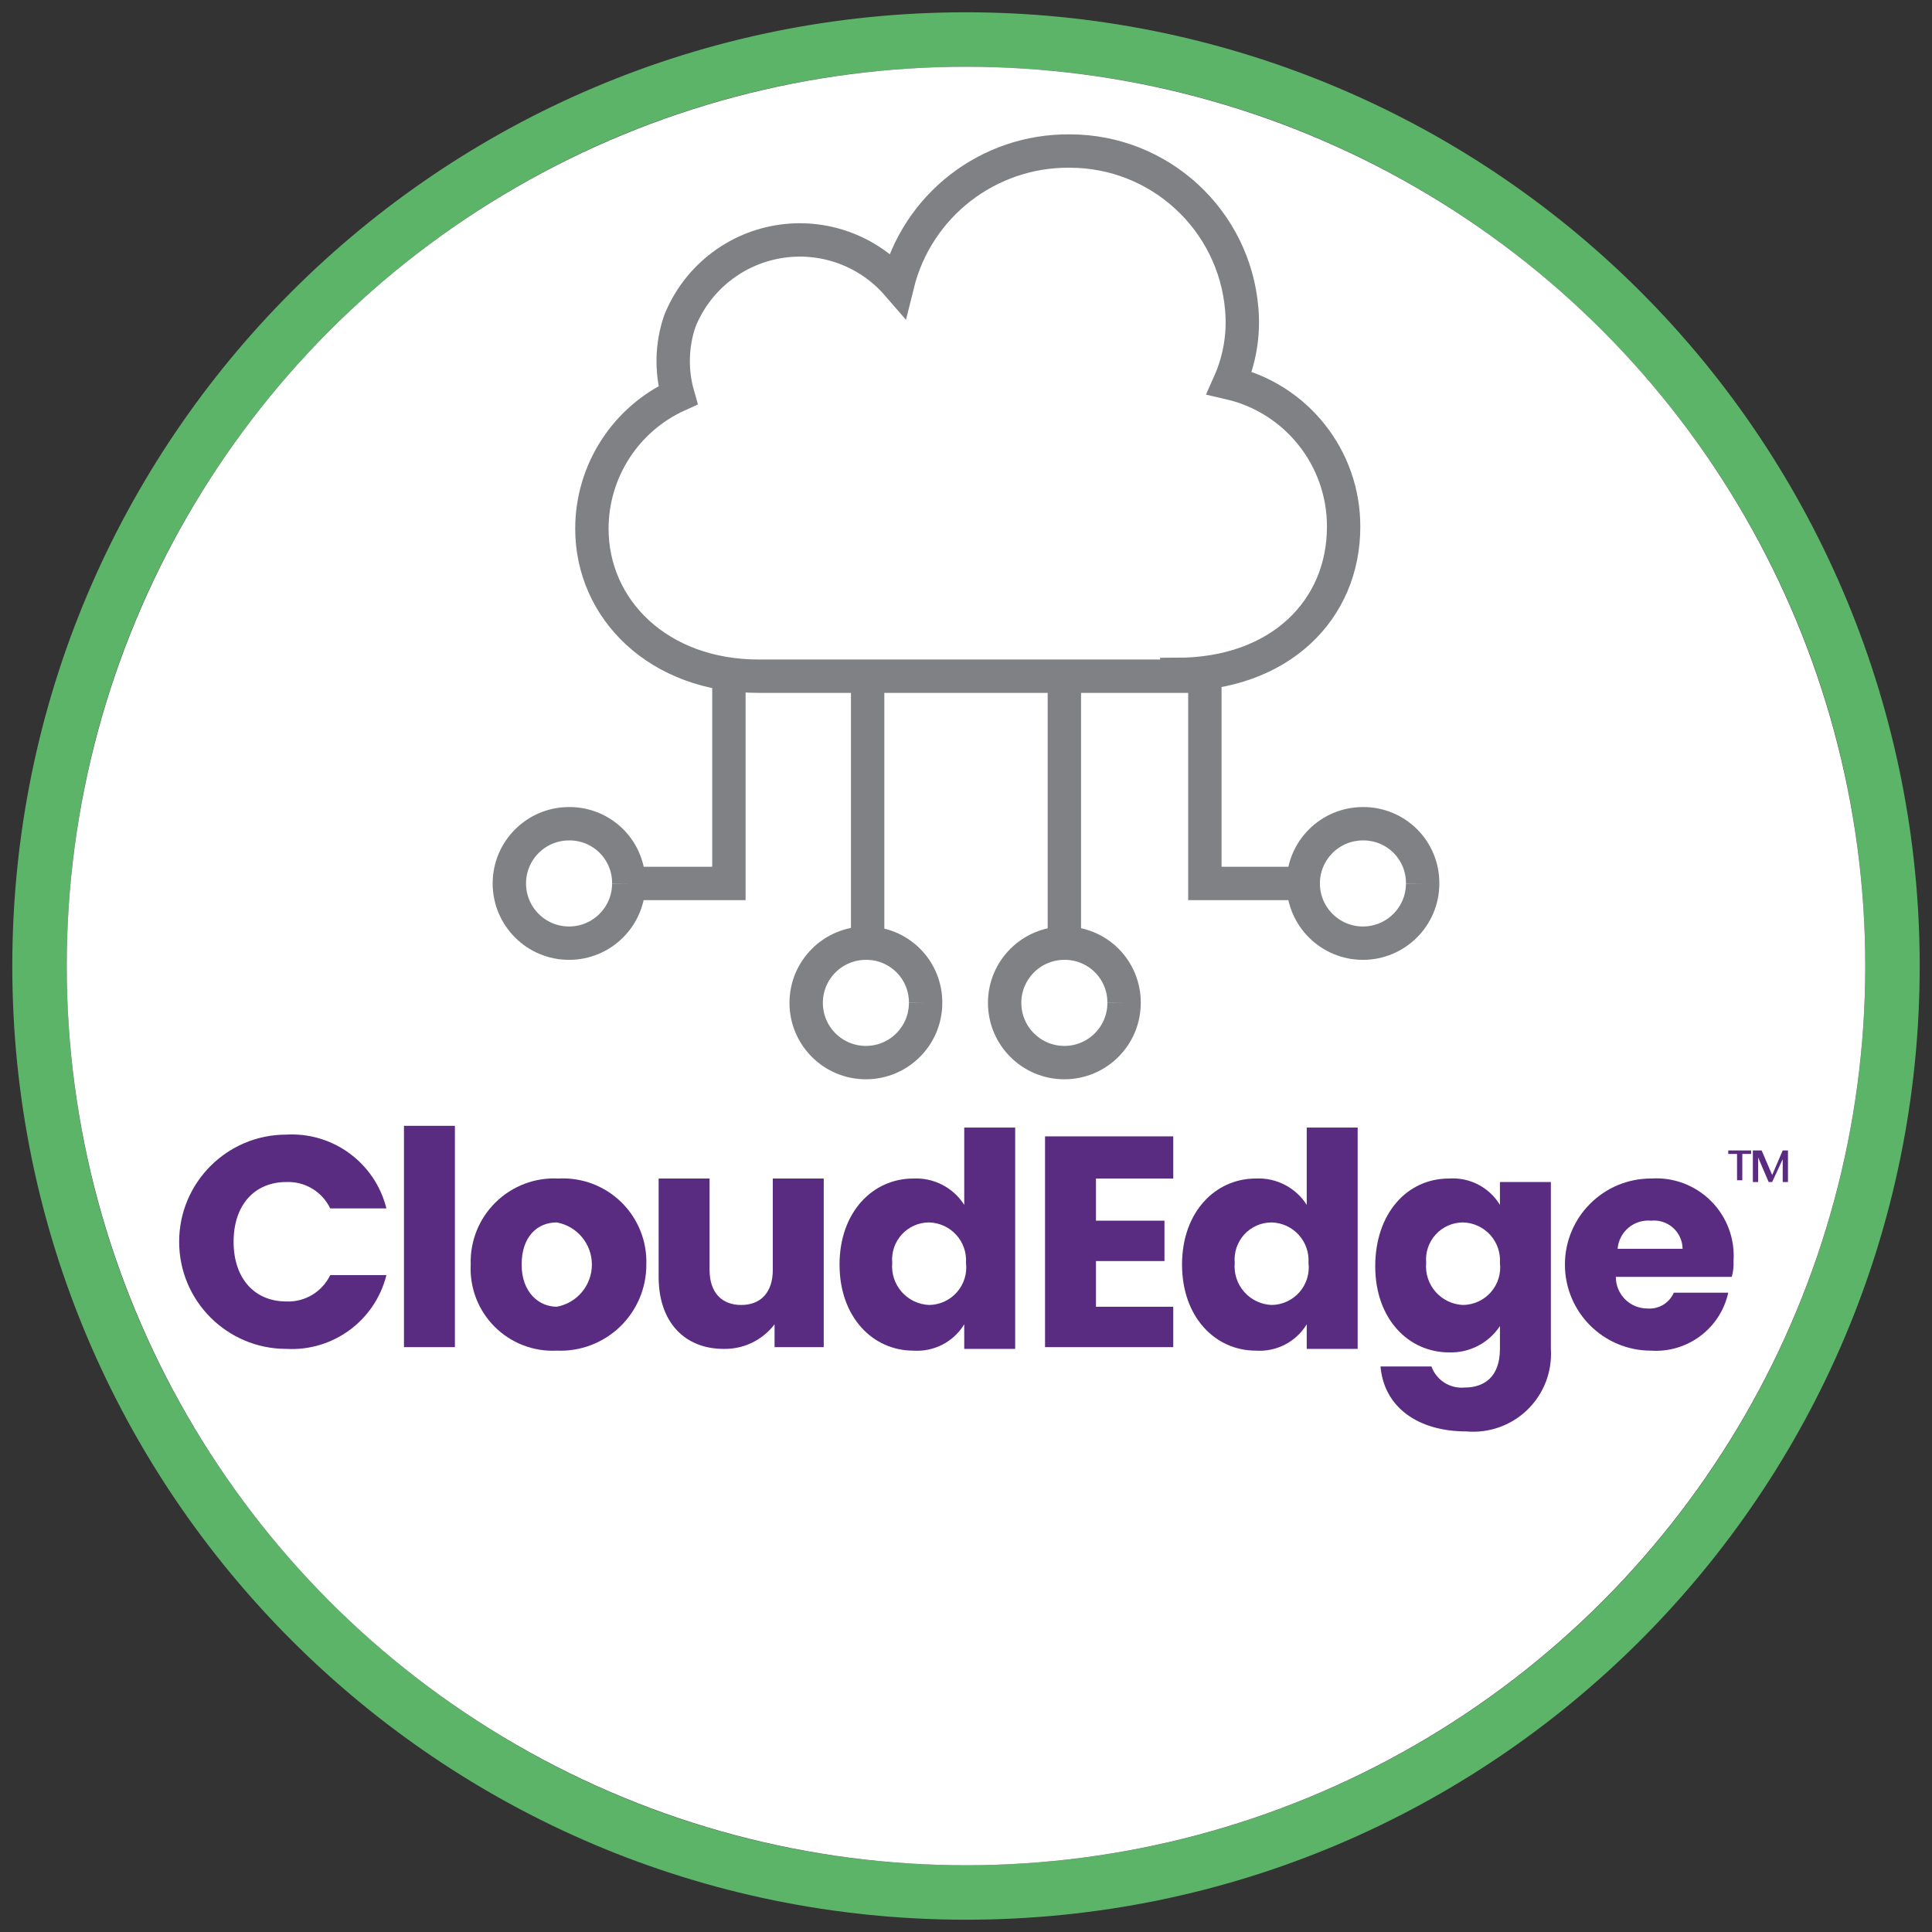 <?xml version="1.0" encoding="UTF-8"?>
<svg width="110px" height="110px" viewBox="0 0 110 110" version="1.1" xmlns="http://www.w3.org/2000/svg" xmlns:xlink="http://www.w3.org/1999/xlink">
    <rect x="0" y="0" width="110" height="110" fill="#333333" stroke="none"/>
    <!-- Generator: Sketch 63.1 (92452) - https://sketch.com -->
    <title>CloudEdge-01</title>
    <desc>Created with Sketch.</desc>
    <g id="Icons" stroke="none" stroke-width="1" fill="none" fill-rule="evenodd">
        <g id="CloudEdge-01" fill-rule="nonzero">
            <path d="M55,0.7 C25.011,0.7 0.7,25.011 0.7,55 C0.7,84.989 25.011,109.3 55,109.3 C84.989,109.3 109.3,84.989 109.3,55 C109.303,40.598 103.583,26.785 93.399,16.601 C83.215,6.417 69.402,0.697 55,0.7 Z M55,106.2 C26.723,106.2 3.8,83.277 3.8,55 C3.8,26.723 26.723,3.8 55,3.8 C83.277,3.8 106.2,26.723 106.2,55 C106.208,68.582 100.816,81.609 91.213,91.213 C81.609,100.816 68.582,106.208 55,106.2 Z" id="Shape" fill="#5CB469"></path>
            <circle id="Oval" fill="#FFFFFF" cx="55" cy="55" r="51.2"></circle>
            <path d="M16.3,64.6 C18.962,64.449 21.356,66.212 22,68.8 L18.8,68.8 C18.341,67.845 17.358,67.255 16.3,67.3 C14.5,67.3 13.3,68.6 13.3,70.7 C13.3,72.8 14.5,74.1 16.3,74.1 C17.358,74.145 18.341,73.555 18.8,72.6 L22,72.6 C21.356,75.188 18.962,76.951 16.3,76.8 C12.931,76.8 10.2,74.069 10.2,70.7 C10.2,67.331 12.931,64.6 16.3,64.6 L16.3,64.6 Z" id="Path" fill="#592C82"></path>
            <polygon id="Path" fill="#592C82" points="23 64.1 25.9 64.1 25.9 76.7 23 76.7"></polygon>
            <path d="M31.7,76.9 C30.381,76.967 29.096,76.472 28.162,75.538 C27.228,74.604 26.733,73.319 26.8,72 C26.756,70.67 27.272,69.382 28.223,68.451 C29.173,67.519 30.471,67.029 31.8,67.1 C33.129,67.029 34.427,67.519 35.377,68.451 C36.328,69.382 36.844,70.67 36.8,72 C36.804,73.336 36.261,74.615 35.298,75.541 C34.335,76.466 33.035,76.957 31.7,76.9 L31.7,76.9 Z M31.7,74.4 C32.859,74.188 33.7,73.178 33.7,72 C33.7,70.822 32.859,69.812 31.7,69.6 C30.6,69.6 29.7,70.4 29.7,72 C29.7,73.6 30.7,74.4 31.7,74.4 Z" id="Shape" fill="#592C82"></path>
            <path d="M47,76.7 L44.1,76.7 L44.1,75.4 C43.413,76.303 42.335,76.824 41.2,76.8 C39,76.8 37.5,75.3 37.5,72.7 L37.5,67.1 L40.4,67.1 L40.4,72.3 C40.4,73.6 41.1,74.3 42.2,74.3 C43.3,74.3 44,73.6 44,72.3 L44,67.1 L46.9,67.1 L46.9,76.7 L47,76.7 Z" id="Path" fill="#592C82"></path>
            <path d="M52,67.1 C53.166,67.043 54.273,67.615 54.9,68.6 L54.9,64.2 L57.8,64.2 L57.8,76.8 L54.9,76.8 L54.9,75.4 C54.29,76.403 53.171,76.981 52,76.9 C49.7,76.9 47.8,75 47.8,72 C47.8,69 49.7,67.1 52,67.1 Z M52.9,69.6 C52.308,69.6 51.743,69.85 51.343,70.287 C50.944,70.725 50.747,71.31 50.8,71.9 C50.745,72.5 50.938,73.097 51.335,73.551 C51.732,74.004 52.298,74.275 52.9,74.3 C53.509,74.293 54.086,74.027 54.486,73.569 C54.887,73.111 55.074,72.504 55,71.9 C55.038,71.314 54.836,70.737 54.44,70.303 C54.043,69.869 53.487,69.615 52.9,69.6 Z" id="Shape" fill="#592C82"></path>
            <polygon id="Path" fill="#592C82" points="66.8 67.1 62.4 67.1 62.4 69.5 66.3 69.5 66.3 71.8 62.4 71.8 62.4 74.4 66.8 74.4 66.8 76.7 59.5 76.7 59.5 64.7 66.8 64.7"></polygon>
            <path d="M71.5,67.1 C72.666,67.043 73.773,67.615 74.4,68.6 L74.4,64.2 L77.3,64.2 L77.3,76.8 L74.4,76.8 L74.4,75.4 C73.79,76.403 72.671,76.981 71.5,76.9 C69.2,76.9 67.3,75 67.3,72 C67.3,69 69.2,67.1 71.5,67.1 Z M72.4,69.6 C71.808,69.6 71.243,69.85 70.843,70.287 C70.444,70.725 70.247,71.31 70.3,71.9 C70.245,72.5 70.438,73.097 70.835,73.551 C71.232,74.004 71.798,74.275 72.4,74.3 C73.009,74.293 73.586,74.027 73.986,73.569 C74.387,73.111 74.574,72.504 74.5,71.9 C74.538,71.314 74.336,70.737 73.94,70.303 C73.543,69.869 72.987,69.615 72.4,69.6 Z" id="Shape" fill="#592C82"></path>
            <path d="M82.5,67.1 C83.671,67.019 84.79,67.597 85.4,68.6 L85.4,67.3 L88.3,67.3 L88.3,76.8 C88.383,78.088 87.901,79.348 86.979,80.252 C86.056,81.155 84.786,81.611 83.5,81.5 C80.7,81.5 78.8,80.1 78.6,77.8 L81.5,77.8 C81.784,78.588 82.567,79.082 83.4,79 C84.5,79 85.4,78.4 85.4,76.8 L85.4,75.5 C84.76,76.471 83.662,77.039 82.5,77 C80.2,77 78.3,75.1 78.3,72.1 C78.3,69.1 80.1,67.1 82.5,67.1 Z M83.3,69.6 C82.708,69.6 82.143,69.85 81.743,70.287 C81.344,70.725 81.147,71.31 81.2,71.9 C81.145,72.5 81.338,73.097 81.735,73.551 C82.132,74.004 82.698,74.275 83.3,74.3 C83.909,74.293 84.486,74.027 84.886,73.569 C85.287,73.111 85.474,72.504 85.4,71.9 C85.438,71.314 85.236,70.737 84.84,70.303 C84.443,69.869 83.887,69.615 83.3,69.6 Z" id="Shape" fill="#592C82"></path>
            <path d="M94,76.9 C91.294,76.9 89.1,74.706 89.1,72 C89.1,69.294 91.294,67.1 94,67.1 C95.271,67.013 96.518,67.481 97.419,68.381 C98.319,69.282 98.787,70.529 98.7,71.8 C98.716,72.103 98.682,72.408 98.6,72.7 L92,72.7 C91.997,73.178 92.186,73.638 92.524,73.976 C92.862,74.314 93.322,74.503 93.8,74.5 C94.441,74.55 95.042,74.189 95.3,73.6 L98.4,73.6 C97.95,75.636 96.081,77.038 94,76.9 L94,76.9 Z M92.1,71.1 L95.8,71.1 C95.794,70.642 95.596,70.207 95.253,69.903 C94.911,69.598 94.456,69.452 94,69.5 C93.535,69.458 93.074,69.604 92.717,69.904 C92.36,70.205 92.138,70.635 92.1,71.1 L92.1,71.1 Z" id="Shape" fill="#592C82"></path>
            <path d="M98.5,65.5 L99.7,65.5 L99.7,65.7 L99.2,65.7 L99.2,67.2 L98.9,67.2 L98.9,65.7 L98.4,65.7 L98.4,65.5 L98.5,65.5 Z M99.9,65.5 L100.3,65.5 L100.9,66.9 L101.5,65.5 L101.8,65.5 L101.8,67.3 L101.5,67.3 L101.5,66 L100.9,67.3 L100.7,67.3 L100.1,65.9 L100.1,67.3 L99.8,67.3 L99.8,65.5 L99.9,65.5 Z" id="Shape" fill="#592C82"></path>
            <g id="Group-6-Copy" transform="translate(29, 8)" fill="#FFFFFF" stroke="#808184" stroke-width="1.9">
                <g id="Group-10">
                    <path d="M38,30.4 C43.9,30.4 47.5,26.7 47.5,22 C47.516,18.084 44.817,14.679 41,13.8 C41.586,12.482 41.827,11.037 41.7,9.6 C41.273,4.507 37.011,0.593 31.9,0.6 C27.267,0.557 23.212,3.702 22.1,8.2 C20.417,6.258 17.843,5.335 15.31,5.764 C12.776,6.193 10.65,7.912 9.7,10.3 C9.241,11.657 9.206,13.122 9.6,14.5 C6.618,15.853 4.702,18.825 4.7,22.1 C4.7,26.7 8.5,30.5 14.2,30.5 L38,30.5 L38,30.4 Z" id="Stroke-1"></path>
                    <polyline id="Stroke-2" points="39.6 30.4 39.6 42.3 45.2 42.3"></polyline>
                    <path d="M52,42.3 C52,44.178 50.478,45.7 48.6,45.7 C46.722,45.7 45.2,44.178 45.2,42.3 C45.2,40.422 46.722,38.9 48.6,38.9 C49.504,38.892 50.374,39.248 51.013,39.887 C51.652,40.526 52.008,41.396 52,42.3" id="Stroke-3"></path>
                    <polyline id="Stroke-4" points="12.5 30.4 12.5 42.3 6.8 42.3"></polyline>
                    <path d="M6.8,42.3 C6.8,44.178 5.278,45.7 3.4,45.7 C1.522,45.7 0,44.178 0,42.3 C0,40.422 1.522,38.9 3.4,38.9 C4.304,38.892 5.174,39.248 5.813,39.887 C6.452,40.526 6.808,41.396 6.8,42.3" id="Stroke-5"></path>
                    <line x1="31.6" y1="30.4" x2="31.6" y2="45.8" id="Stroke-6"></line>
                    <path d="M35,49.1 C35,50.978 33.478,52.5 31.6,52.5 C29.722,52.5 28.2,50.978 28.2,49.1 C28.2,47.222 29.722,45.7 31.6,45.7 C32.504,45.692 33.374,46.048 34.013,46.687 C34.652,47.326 35.008,48.196 35,49.1" id="Stroke-7"></path>
                    <line x1="20.4" y1="30.4" x2="20.4" y2="45.8" id="Stroke-8"></line>
                    <path d="M23.7,49.1 C23.7,50.978 22.178,52.5 20.3,52.5 C18.422,52.5 16.9,50.978 16.9,49.1 C16.9,47.222 18.422,45.7 20.3,45.7 C21.204,45.692 22.074,46.048 22.713,46.687 C23.352,47.326 23.708,48.196 23.7,49.1" id="Stroke-9"></path>
                </g>
            </g>
        </g>
    </g>
</svg>